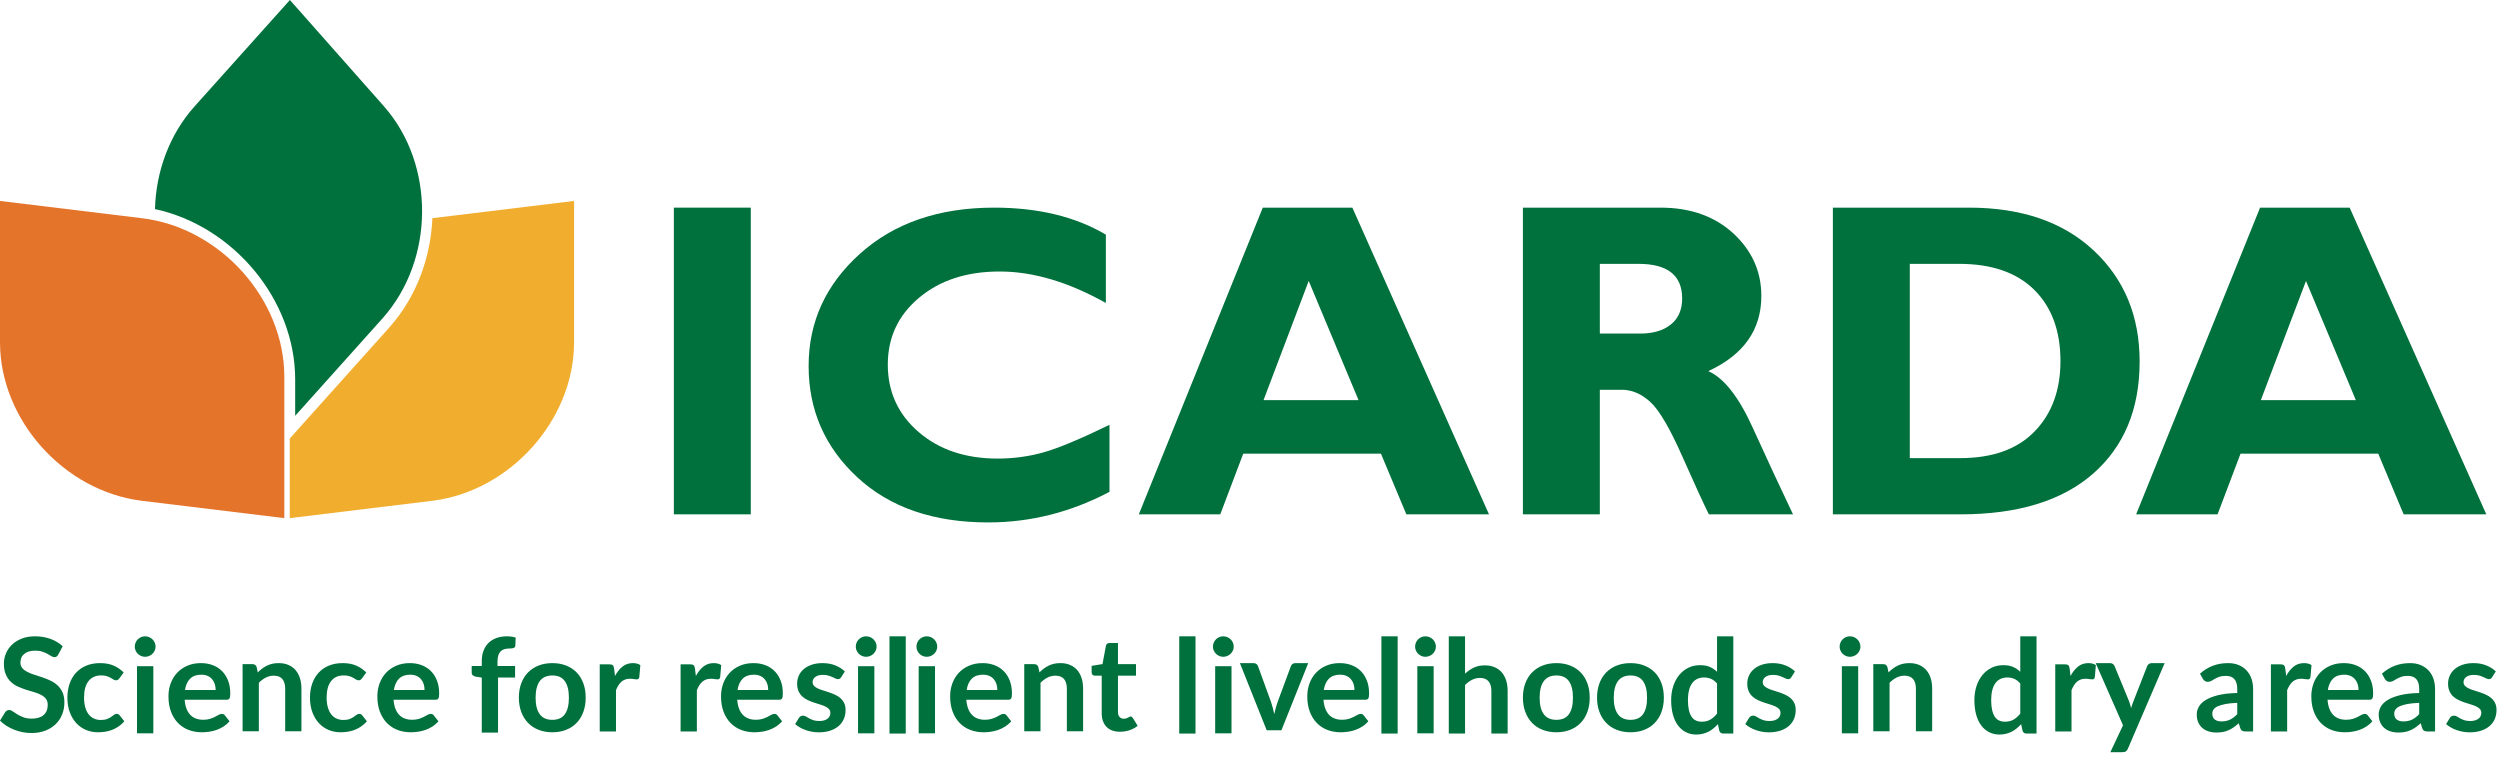 <?xml version="1.0" encoding="UTF-8" standalone="no"?>
<svg width="218px" height="66px" viewBox="0 0 218 66" version="1.1" xmlns="http://www.w3.org/2000/svg" xmlns:xlink="http://www.w3.org/1999/xlink">
    <!-- Generator: Sketch 50 (54983) - http://www.bohemiancoding.com/sketch -->
    <title>Logo</title>
    <desc>Created with Sketch.</desc>
    <defs></defs>
    <g id="Symbols" stroke="none" stroke-width="1" fill="none" fill-rule="evenodd">
        <g id="Header-with-colors" transform="translate(-150, -13)" fill-rule="nonzero">
            <g id="Logo" transform="translate(150, 13)">
                <polygon id="Fill-1" fill="#00703C" points="58.76 44.85 65.467 44.85 65.467 18.106 58.76 18.106"></polygon>
                <path d="M96.747,37.046 L96.747,42.889 C93.38,44.667 89.857,45.556 86.174,45.556 C81.394,45.556 77.593,44.243 74.759,41.621 C71.925,38.994 70.512,35.759 70.512,31.916 C70.512,28.073 72.005,24.812 74.99,22.126 C77.975,19.446 81.874,18.106 86.687,18.106 C90.527,18.106 93.775,18.891 96.431,20.459 L96.431,26.42 C93.17,24.59 90.08,23.675 87.167,23.675 C84.3,23.675 81.959,24.439 80.145,25.962 C78.323,27.485 77.416,29.432 77.416,31.792 C77.416,34.165 78.31,36.125 80.105,37.674 C81.894,39.216 84.195,39.988 86.996,39.988 C88.383,39.988 89.718,39.805 91,39.445 C92.289,39.08 94.202,38.282 96.747,37.046" id="Fill-2" fill="#00703C"></path>
                <path d="M117.926,18.106 L129.84,44.851 L122.634,44.851 L120.418,39.557 L108.411,39.557 L106.406,44.851 L99.305,44.851 L110.115,18.106 L117.926,18.106 Z M118.465,34.89 L114.119,24.498 L110.18,34.89 L118.465,34.89 Z" id="Fill-3" fill="#00703C"></path>
                <path d="M132.798,18.106 L144.798,18.106 C147.401,18.106 149.519,18.858 151.149,20.355 C152.773,21.858 153.589,23.675 153.589,25.805 C153.589,28.76 152.044,30.942 148.96,32.361 C150.321,32.956 151.61,34.596 152.826,37.269 C154.043,39.949 155.22,42.478 156.351,44.851 L149.013,44.851 C148.572,43.968 147.803,42.288 146.705,39.818 C145.613,37.341 144.673,35.746 143.904,35.047 C143.128,34.341 142.306,33.988 141.418,33.988 L139.505,33.988 L139.505,44.851 L132.798,44.851 L132.798,18.106 Z M139.505,23.008 L139.505,29.087 L143.029,29.087 C144.153,29.087 145.041,28.825 145.699,28.295 C146.356,27.766 146.685,27.008 146.685,26.027 C146.685,24.015 145.416,23.008 142.878,23.008 L139.505,23.008 Z" id="Fill-4" fill="#00703C"></path>
                <path d="M159.827,18.106 L171.696,18.106 C176.286,18.106 179.909,19.354 182.578,21.851 C185.241,24.341 186.576,27.57 186.576,31.524 C186.576,35.674 185.221,38.929 182.519,41.302 C179.817,43.667 175.957,44.851 170.947,44.851 L159.827,44.851 L159.827,18.106 Z M166.534,23.008 L166.534,39.949 L170.907,39.949 C173.748,39.949 175.917,39.171 177.416,37.622 C178.922,36.073 179.672,34.027 179.672,31.485 C179.672,28.858 178.909,26.785 177.39,25.276 C175.865,23.766 173.682,23.008 170.828,23.008 L166.534,23.008 Z" id="Fill-5" fill="#00703C"></path>
                <path d="M204.89,18.106 L216.805,44.851 L209.598,44.851 L207.382,39.557 L195.376,39.557 L193.37,44.851 L186.27,44.851 L197.079,18.106 L204.89,18.106 Z M205.429,34.89 L201.083,24.498 L197.145,34.89 L205.429,34.89 Z" id="Fill-6" fill="#00703C"></path>
                <path d="M5.08,57.079 C5.035,57.158 4.986,57.216 4.935,57.252 C4.884,57.288 4.818,57.307 4.742,57.307 C4.661,57.307 4.575,57.276 4.482,57.217 C4.388,57.158 4.275,57.094 4.144,57.022 C4.014,56.949 3.863,56.883 3.689,56.824 C3.515,56.765 3.308,56.736 3.071,56.736 C2.857,56.736 2.669,56.761 2.508,56.813 C2.348,56.864 2.214,56.936 2.105,57.028 C1.995,57.119 1.913,57.227 1.86,57.355 C1.806,57.482 1.78,57.623 1.78,57.775 C1.78,57.968 1.835,58.13 1.944,58.26 C2.053,58.389 2.197,58.499 2.376,58.59 C2.557,58.682 2.761,58.764 2.991,58.836 C3.221,58.908 3.456,58.985 3.697,59.066 C3.938,59.148 4.173,59.243 4.403,59.352 C4.633,59.46 4.837,59.597 5.018,59.762 C5.197,59.928 5.342,60.131 5.452,60.371 C5.56,60.611 5.614,60.902 5.614,61.244 C5.614,61.617 5.551,61.965 5.423,62.29 C5.295,62.615 5.107,62.899 4.86,63.14 C4.613,63.382 4.311,63.572 3.955,63.711 C3.599,63.849 3.192,63.92 2.732,63.92 C2.469,63.92 2.208,63.893 1.952,63.842 C1.695,63.79 1.45,63.719 1.215,63.623 C0.98,63.528 0.758,63.414 0.551,63.281 C0.344,63.148 0.161,63 0,62.836 L0.454,62.1 C0.492,62.046 0.542,62.001 0.603,61.965 C0.664,61.928 0.729,61.912 0.798,61.912 C0.894,61.912 0.997,61.949 1.108,62.028 C1.219,62.105 1.351,62.193 1.504,62.288 C1.657,62.383 1.837,62.469 2.042,62.547 C2.246,62.625 2.491,62.665 2.778,62.665 C3.218,62.665 3.559,62.56 3.801,62.353 C4.042,62.146 4.162,61.849 4.162,61.461 C4.162,61.244 4.109,61.067 3.999,60.93 C3.89,60.793 3.745,60.677 3.565,60.584 C3.385,60.491 3.18,60.413 2.951,60.348 C2.721,60.284 2.488,60.213 2.251,60.137 C2.013,60.061 1.78,59.969 1.55,59.863 C1.32,59.757 1.116,59.618 0.935,59.447 C0.756,59.276 0.612,59.061 0.504,58.804 C0.394,58.547 0.339,58.231 0.339,57.855 C0.339,57.554 0.4,57.261 0.521,56.976 C0.641,56.69 0.815,56.438 1.045,56.217 C1.275,55.997 1.558,55.82 1.894,55.686 C2.231,55.553 2.618,55.487 3.054,55.487 C3.544,55.487 3.995,55.563 4.409,55.715 C4.822,55.867 5.174,56.08 5.465,56.354 L5.08,57.079" id="Fill-7" fill="#00703C"></path>
                <path d="M10.411,59.152 C10.369,59.206 10.329,59.248 10.288,59.278 C10.248,59.308 10.189,59.323 10.113,59.323 C10.04,59.323 9.969,59.301 9.9,59.257 C9.831,59.213 9.749,59.164 9.653,59.109 C9.558,59.054 9.445,59.004 9.313,58.96 C9.181,58.916 9.016,58.896 8.821,58.896 C8.573,58.896 8.354,58.94 8.166,59.029 C7.979,59.118 7.824,59.248 7.7,59.415 C7.575,59.582 7.481,59.784 7.42,60.022 C7.359,60.26 7.329,60.53 7.329,60.83 C7.329,61.142 7.363,61.42 7.43,61.663 C7.497,61.907 7.592,62.11 7.719,62.275 C7.845,62.441 7.998,62.567 8.178,62.652 C8.358,62.738 8.561,62.782 8.786,62.782 C9.013,62.782 9.196,62.753 9.336,62.698 C9.476,62.643 9.592,62.582 9.688,62.515 C9.784,62.449 9.868,62.388 9.939,62.333 C10.009,62.278 10.088,62.251 10.176,62.251 C10.291,62.251 10.376,62.295 10.434,62.382 L10.842,62.896 C10.685,63.078 10.515,63.23 10.331,63.354 C10.147,63.477 9.957,63.577 9.761,63.651 C9.563,63.725 9.36,63.778 9.152,63.809 C8.943,63.839 8.735,63.854 8.528,63.854 C8.165,63.854 7.822,63.786 7.501,63.651 C7.179,63.516 6.898,63.32 6.657,63.061 C6.416,62.802 6.226,62.485 6.086,62.11 C5.947,61.735 5.876,61.309 5.876,60.83 C5.876,60.401 5.939,60.001 6.063,59.634 C6.188,59.267 6.37,58.949 6.611,58.681 C6.852,58.413 7.151,58.203 7.507,58.051 C7.862,57.899 8.272,57.823 8.735,57.823 C9.175,57.823 9.561,57.894 9.892,58.034 C10.224,58.175 10.52,58.377 10.784,58.639 L10.411,59.152" id="Fill-8" fill="#00703C"></path>
                <path d="M11.947,63.948 L13.371,63.948 L13.371,58.094 L11.947,58.094 L11.947,63.948 Z M13.566,56.388 C13.566,56.51 13.541,56.624 13.491,56.73 C13.441,56.837 13.377,56.93 13.294,57.01 C13.212,57.09 13.115,57.152 13.004,57.2 C12.893,57.248 12.774,57.273 12.648,57.273 C12.525,57.273 12.41,57.248 12.301,57.2 C12.192,57.152 12.096,57.09 12.016,57.01 C11.936,56.93 11.872,56.837 11.825,56.73 C11.777,56.624 11.752,56.51 11.752,56.388 C11.752,56.262 11.777,56.145 11.825,56.034 C11.872,55.924 11.936,55.829 12.016,55.749 C12.096,55.669 12.192,55.605 12.301,55.557 C12.41,55.51 12.525,55.487 12.648,55.487 C12.774,55.487 12.893,55.51 13.004,55.557 C13.115,55.605 13.212,55.669 13.294,55.749 C13.377,55.829 13.441,55.924 13.491,56.034 C13.541,56.145 13.566,56.262 13.566,56.388 Z" id="Fill-9" fill="#00703C"></path>
                <path d="M17.52,57.823 C17.891,57.823 18.234,57.882 18.548,58 C18.861,58.118 19.131,58.289 19.357,58.515 C19.582,58.742 19.76,59.019 19.889,59.349 C20.017,59.677 20.08,60.054 20.08,60.476 C20.08,60.69 20.057,60.832 20.011,60.906 C19.966,60.98 19.877,61.018 19.748,61.018 L16.102,61.018 C16.125,61.319 16.178,61.577 16.263,61.796 C16.347,62.015 16.458,62.195 16.596,62.338 C16.734,62.481 16.898,62.587 17.087,62.658 C17.277,62.728 17.486,62.764 17.715,62.764 C17.945,62.764 18.144,62.738 18.31,62.685 C18.477,62.631 18.622,62.572 18.746,62.508 C18.871,62.443 18.98,62.384 19.074,62.331 C19.168,62.278 19.257,62.251 19.346,62.251 C19.464,62.251 19.552,62.295 19.609,62.382 L20.017,62.896 C19.86,63.078 19.684,63.23 19.489,63.354 C19.294,63.477 19.091,63.577 18.878,63.651 C18.666,63.725 18.45,63.778 18.23,63.809 C18.01,63.839 17.795,63.854 17.589,63.854 C17.18,63.854 16.798,63.786 16.446,63.651 C16.094,63.516 15.788,63.316 15.528,63.052 C15.268,62.787 15.063,62.46 14.914,62.07 C14.765,61.68 14.69,61.229 14.69,60.716 C14.69,60.316 14.755,59.94 14.885,59.588 C15.016,59.236 15.202,58.93 15.446,58.669 C15.689,58.409 15.985,58.203 16.335,58.051 C16.686,57.899 17.08,57.823 17.52,57.823 Z M17.549,58.833 C17.136,58.833 16.812,58.949 16.579,59.181 C16.345,59.413 16.196,59.742 16.131,60.168 L18.806,60.168 C18.806,59.986 18.781,59.812 18.729,59.651 C18.677,59.489 18.599,59.349 18.496,59.227 C18.393,59.105 18.263,59.008 18.103,58.937 C17.945,58.867 17.759,58.833 17.549,58.833 Z" id="Fill-10" fill="#00703C"></path>
                <path d="M21.154,63.769 L21.154,57.914 L22.02,57.914 C22.204,57.914 22.325,58 22.382,58.171 L22.479,58.633 C22.598,58.512 22.724,58.401 22.857,58.303 C22.989,58.203 23.128,58.118 23.275,58.046 C23.423,57.973 23.58,57.918 23.748,57.88 C23.917,57.842 24.1,57.823 24.299,57.823 C24.62,57.823 24.906,57.876 25.155,57.985 C25.403,58.093 25.612,58.245 25.778,58.441 C25.945,58.637 26.071,58.871 26.157,59.143 C26.243,59.415 26.285,59.715 26.285,60.042 L26.285,63.769 L24.868,63.769 L24.868,60.042 C24.868,59.685 24.785,59.408 24.62,59.211 C24.456,59.016 24.206,58.919 23.869,58.919 C23.624,58.919 23.394,58.974 23.18,59.084 C22.966,59.194 22.762,59.345 22.572,59.535 L22.572,63.769 L21.154,63.769" id="Fill-11" fill="#00703C"></path>
                <path d="M31.565,59.152 C31.522,59.206 31.482,59.248 31.442,59.278 C31.402,59.308 31.343,59.323 31.266,59.323 C31.193,59.323 31.123,59.301 31.054,59.257 C30.985,59.213 30.903,59.164 30.807,59.109 C30.711,59.054 30.598,59.004 30.467,58.96 C30.334,58.916 30.17,58.896 29.975,58.896 C29.726,58.896 29.508,58.94 29.32,59.029 C29.133,59.118 28.978,59.248 28.853,59.415 C28.729,59.582 28.635,59.784 28.574,60.022 C28.513,60.26 28.482,60.53 28.482,60.83 C28.482,61.142 28.516,61.42 28.583,61.663 C28.65,61.907 28.746,62.11 28.872,62.275 C28.999,62.441 29.151,62.567 29.332,62.652 C29.512,62.738 29.714,62.782 29.94,62.782 C30.166,62.782 30.35,62.753 30.489,62.698 C30.629,62.643 30.746,62.582 30.841,62.515 C30.937,62.449 31.021,62.388 31.092,62.333 C31.163,62.278 31.241,62.251 31.329,62.251 C31.444,62.251 31.53,62.295 31.588,62.382 L31.995,62.896 C31.838,63.078 31.668,63.23 31.484,63.354 C31.3,63.477 31.111,63.577 30.914,63.651 C30.717,63.725 30.514,63.778 30.306,63.809 C30.097,63.839 29.888,63.854 29.681,63.854 C29.318,63.854 28.976,63.786 28.654,63.651 C28.333,63.516 28.051,63.32 27.811,63.061 C27.569,62.802 27.38,62.485 27.24,62.11 C27.101,61.735 27.03,61.309 27.03,60.83 C27.03,60.401 27.093,60.001 27.217,59.634 C27.342,59.267 27.523,58.949 27.764,58.681 C28.006,58.413 28.304,58.203 28.66,58.051 C29.016,57.899 29.425,57.823 29.888,57.823 C30.328,57.823 30.715,57.894 31.046,58.034 C31.377,58.175 31.673,58.377 31.938,58.639 L31.565,59.152" id="Fill-12" fill="#00703C"></path>
                <path d="M35.736,57.823 C36.107,57.823 36.449,57.882 36.763,58 C37.077,58.118 37.347,58.289 37.573,58.515 C37.799,58.742 37.977,59.019 38.105,59.349 C38.233,59.677 38.296,60.054 38.296,60.476 C38.296,60.69 38.273,60.832 38.227,60.906 C38.181,60.98 38.093,61.018 37.963,61.018 L34.318,61.018 C34.341,61.319 34.395,61.577 34.479,61.796 C34.563,62.015 34.674,62.195 34.812,62.338 C34.949,62.481 35.114,62.587 35.303,62.658 C35.493,62.728 35.701,62.764 35.931,62.764 C36.16,62.764 36.36,62.738 36.526,62.685 C36.692,62.631 36.838,62.572 36.962,62.508 C37.086,62.443 37.196,62.384 37.29,62.331 C37.383,62.278 37.473,62.251 37.561,62.251 C37.68,62.251 37.768,62.295 37.825,62.382 L38.233,62.896 C38.076,63.078 37.9,63.23 37.705,63.354 C37.51,63.477 37.307,63.577 37.094,63.651 C36.882,63.725 36.666,63.778 36.445,63.809 C36.226,63.839 36.011,63.854 35.805,63.854 C35.395,63.854 35.015,63.786 34.663,63.651 C34.31,63.516 34.004,63.316 33.744,63.052 C33.484,62.787 33.279,62.46 33.13,62.07 C32.98,61.68 32.906,61.229 32.906,60.716 C32.906,60.316 32.971,59.94 33.101,59.588 C33.231,59.236 33.419,58.93 33.661,58.669 C33.905,58.409 34.201,58.203 34.552,58.051 C34.902,57.899 35.295,57.823 35.736,57.823 Z M35.764,58.833 C35.351,58.833 35.028,58.949 34.794,59.181 C34.561,59.413 34.412,59.742 34.346,60.168 L37.022,60.168 C37.022,59.986 36.997,59.812 36.945,59.651 C36.894,59.489 36.815,59.349 36.712,59.227 C36.608,59.105 36.478,59.008 36.32,58.937 C36.16,58.867 35.975,58.833 35.764,58.833 Z" id="Fill-13" fill="#00703C"></path>
                <path d="M42.01,63.88 L42.01,59.087 L41.499,59.008 C41.388,58.985 41.3,58.944 41.233,58.89 C41.166,58.834 41.132,58.756 41.132,58.654 L41.132,58.077 L42.01,58.077 L42.01,57.644 C42.01,57.309 42.062,57.008 42.163,56.742 C42.265,56.476 42.41,56.25 42.599,56.063 C42.789,55.876 43.018,55.734 43.29,55.635 C43.562,55.536 43.868,55.487 44.209,55.487 C44.48,55.487 44.733,55.523 44.967,55.595 L44.938,56.303 C44.934,56.356 44.919,56.398 44.892,56.43 C44.865,56.463 44.83,56.487 44.786,56.504 C44.743,56.522 44.691,56.533 44.634,56.539 C44.576,56.544 44.515,56.548 44.45,56.548 C44.282,56.548 44.132,56.565 44,56.601 C43.868,56.637 43.755,56.7 43.663,56.79 C43.572,56.879 43.503,56.997 43.455,57.144 C43.407,57.29 43.382,57.473 43.382,57.689 L43.382,58.077 L44.915,58.077 L44.915,59.082 L43.428,59.082 L43.428,63.88 L42.01,63.88" id="Fill-14" fill="#00703C"></path>
                <path d="M48.167,57.823 C48.604,57.823 49.002,57.894 49.36,58.034 C49.718,58.175 50.024,58.374 50.278,58.633 C50.533,58.892 50.728,59.208 50.865,59.58 C51.003,59.953 51.072,60.37 51.072,60.83 C51.072,61.294 51.003,61.712 50.865,62.086 C50.728,62.458 50.533,62.776 50.278,63.038 C50.024,63.301 49.718,63.503 49.36,63.643 C49.002,63.784 48.604,63.854 48.167,63.854 C47.727,63.854 47.327,63.784 46.968,63.643 C46.608,63.503 46.302,63.301 46.047,63.038 C45.793,62.776 45.595,62.458 45.456,62.086 C45.316,61.712 45.245,61.294 45.245,60.83 C45.245,60.37 45.316,59.953 45.456,59.58 C45.595,59.208 45.793,58.892 46.047,58.633 C46.302,58.374 46.608,58.175 46.968,58.034 C47.327,57.894 47.727,57.823 48.167,57.823 Z M48.167,62.77 C48.657,62.77 49.021,62.607 49.256,62.279 C49.491,61.952 49.608,61.473 49.608,60.841 C49.608,60.21 49.491,59.729 49.256,59.398 C49.021,59.067 48.657,58.901 48.167,58.901 C47.67,58.901 47.302,59.067 47.063,59.4 C46.824,59.732 46.704,60.214 46.704,60.841 C46.704,61.469 46.824,61.947 47.063,62.275 C47.302,62.605 47.67,62.77 48.167,62.77 Z" id="Fill-15" fill="#00703C"></path>
                <path d="M52.296,63.786 L52.296,57.931 L53.129,57.931 C53.274,57.931 53.375,57.956 53.433,58.007 C53.491,58.059 53.529,58.152 53.547,58.285 L53.628,58.947 C53.815,58.597 54.036,58.321 54.288,58.121 C54.541,57.922 54.839,57.823 55.184,57.823 C55.455,57.823 55.673,57.882 55.838,58 L55.746,59.055 C55.727,59.124 55.7,59.172 55.664,59.2 C55.628,59.228 55.578,59.243 55.517,59.243 C55.459,59.243 55.375,59.234 55.262,59.215 C55.149,59.196 55.038,59.187 54.931,59.187 C54.774,59.187 54.635,59.21 54.512,59.255 C54.39,59.301 54.281,59.366 54.183,59.451 C54.085,59.537 53.999,59.641 53.925,59.763 C53.85,59.885 53.779,60.024 53.714,60.18 L53.714,63.786 L52.296,63.786" id="Fill-16" fill="#00703C"></path>
                <path d="M59.348,63.786 L59.348,57.931 L60.18,57.931 C60.325,57.931 60.427,57.956 60.485,58.007 C60.542,58.059 60.58,58.152 60.599,58.285 L60.68,58.947 C60.867,58.597 61.087,58.321 61.34,58.121 C61.592,57.922 61.891,57.823 62.235,57.823 C62.507,57.823 62.725,57.882 62.89,58 L62.798,59.055 C62.779,59.124 62.752,59.172 62.716,59.2 C62.679,59.228 62.629,59.243 62.568,59.243 C62.511,59.243 62.427,59.234 62.314,59.215 C62.201,59.196 62.09,59.187 61.983,59.187 C61.826,59.187 61.686,59.21 61.564,59.255 C61.441,59.301 61.332,59.366 61.234,59.451 C61.137,59.537 61.051,59.641 60.977,59.763 C60.902,59.885 60.831,60.024 60.766,60.18 L60.766,63.786 L59.348,63.786" id="Fill-17" fill="#00703C"></path>
                <path d="M65.703,57.823 C66.075,57.823 66.417,57.882 66.731,58 C67.045,58.118 67.314,58.289 67.54,58.515 C67.766,58.742 67.944,59.019 68.072,59.349 C68.201,59.677 68.263,60.054 68.263,60.476 C68.263,60.69 68.24,60.832 68.195,60.906 C68.149,60.98 68.061,61.018 67.931,61.018 L64.285,61.018 C64.308,61.319 64.362,61.577 64.446,61.796 C64.53,62.015 64.641,62.195 64.779,62.338 C64.917,62.481 65.082,62.587 65.271,62.658 C65.461,62.728 65.669,62.764 65.898,62.764 C66.128,62.764 66.327,62.738 66.494,62.685 C66.66,62.631 66.806,62.572 66.93,62.508 C67.054,62.443 67.163,62.384 67.257,62.331 C67.351,62.278 67.441,62.251 67.529,62.251 C67.648,62.251 67.736,62.295 67.793,62.382 L68.201,62.896 C68.044,63.078 67.867,63.23 67.672,63.354 C67.477,63.477 67.274,63.577 67.062,63.651 C66.85,63.725 66.633,63.778 66.413,63.809 C66.193,63.839 65.979,63.854 65.772,63.854 C65.363,63.854 64.982,63.786 64.63,63.651 C64.278,63.516 63.972,63.316 63.711,63.052 C63.451,62.787 63.246,62.46 63.097,62.07 C62.948,61.68 62.873,61.229 62.873,60.716 C62.873,60.316 62.939,59.94 63.068,59.588 C63.199,59.236 63.386,58.93 63.629,58.669 C63.872,58.409 64.169,58.203 64.519,58.051 C64.869,57.899 65.263,57.823 65.703,57.823 Z M65.732,58.833 C65.319,58.833 64.995,58.949 64.762,59.181 C64.529,59.413 64.379,59.742 64.314,60.168 L66.989,60.168 C66.989,59.986 66.964,59.812 66.912,59.651 C66.861,59.489 66.783,59.349 66.679,59.227 C66.576,59.105 66.446,59.008 66.287,58.937 C66.128,58.867 65.942,58.833 65.732,58.833 Z" id="Fill-18" fill="#00703C"></path>
                <path d="M73.349,59.055 C73.311,59.116 73.271,59.158 73.229,59.183 C73.187,59.208 73.133,59.221 73.068,59.221 C72.999,59.221 72.927,59.202 72.848,59.164 C72.77,59.126 72.677,59.082 72.574,59.034 C72.471,58.987 72.354,58.945 72.222,58.907 C72.09,58.869 71.934,58.85 71.753,58.85 C71.474,58.85 71.256,58.909 71.097,59.027 C70.938,59.145 70.858,59.299 70.858,59.489 C70.858,59.615 70.9,59.719 70.982,59.805 C71.064,59.891 71.174,59.967 71.31,60.031 C71.445,60.096 71.599,60.153 71.771,60.204 C71.943,60.256 72.119,60.313 72.297,60.374 C72.475,60.434 72.649,60.503 72.821,60.581 C72.994,60.659 73.149,60.758 73.284,60.878 C73.42,60.997 73.529,61.142 73.612,61.309 C73.694,61.477 73.734,61.678 73.734,61.914 C73.734,62.195 73.684,62.455 73.583,62.692 C73.481,62.93 73.33,63.135 73.131,63.309 C72.932,63.481 72.687,63.616 72.395,63.713 C72.102,63.81 71.763,63.86 71.381,63.86 C71.177,63.86 70.98,63.841 70.787,63.804 C70.594,63.769 70.408,63.719 70.231,63.654 C70.052,63.59 69.888,63.514 69.736,63.426 C69.585,63.339 69.452,63.244 69.337,63.141 L69.664,62.605 C69.706,62.54 69.756,62.49 69.813,62.456 C69.87,62.422 69.943,62.405 70.031,62.405 C70.119,62.405 70.204,62.43 70.282,62.479 C70.361,62.529 70.45,62.582 70.554,62.639 C70.657,62.696 70.779,62.749 70.919,62.799 C71.059,62.848 71.235,62.873 71.449,62.873 C71.617,62.873 71.763,62.852 71.884,62.812 C72.004,62.772 72.103,62.72 72.182,62.656 C72.26,62.591 72.318,62.515 72.354,62.43 C72.391,62.344 72.408,62.257 72.408,62.166 C72.408,62.028 72.368,61.916 72.286,61.829 C72.203,61.741 72.094,61.665 71.958,61.6 C71.822,61.536 71.667,61.477 71.493,61.426 C71.319,61.374 71.141,61.319 70.959,61.258 C70.778,61.197 70.6,61.125 70.425,61.043 C70.251,60.961 70.096,60.858 69.96,60.733 C69.825,60.607 69.715,60.454 69.633,60.271 C69.551,60.089 69.509,59.868 69.509,59.609 C69.509,59.369 69.557,59.141 69.652,58.925 C69.748,58.707 69.89,58.517 70.076,58.356 C70.261,58.194 70.492,58.064 70.77,57.968 C71.047,57.871 71.367,57.823 71.73,57.823 C72.136,57.823 72.505,57.89 72.838,58.023 C73.172,58.156 73.449,58.331 73.67,58.548 L73.349,59.055" id="Fill-19" fill="#00703C"></path>
                <path d="M74.82,63.948 L76.244,63.948 L76.244,58.094 L74.82,58.094 L74.82,63.948 Z M76.439,56.388 C76.439,56.51 76.415,56.624 76.365,56.73 C76.315,56.837 76.25,56.93 76.168,57.01 C76.086,57.09 75.988,57.152 75.877,57.2 C75.766,57.248 75.647,57.273 75.521,57.273 C75.399,57.273 75.283,57.248 75.175,57.2 C75.065,57.152 74.97,57.09 74.889,57.01 C74.809,56.93 74.746,56.837 74.698,56.73 C74.65,56.624 74.625,56.51 74.625,56.388 C74.625,56.262 74.65,56.145 74.698,56.034 C74.746,55.924 74.809,55.829 74.889,55.749 C74.97,55.669 75.065,55.605 75.175,55.557 C75.283,55.51 75.399,55.487 75.521,55.487 C75.647,55.487 75.766,55.51 75.877,55.557 C75.988,55.605 76.086,55.669 76.168,55.749 C76.25,55.829 76.315,55.924 76.365,56.034 C76.415,56.145 76.439,56.262 76.439,56.388 Z" id="Fill-20" fill="#00703C"></path>
                <polygon id="Fill-21" fill="#00703C" points="77.563 63.966 78.981 63.966 78.981 55.487 77.563 55.487"></polygon>
                <path d="M80.109,63.948 L81.533,63.948 L81.533,58.094 L80.109,58.094 L80.109,63.948 Z M81.727,56.388 C81.727,56.51 81.702,56.624 81.652,56.73 C81.603,56.837 81.538,56.93 81.456,57.01 C81.373,57.09 81.276,57.152 81.165,57.2 C81.054,57.248 80.935,57.273 80.809,57.273 C80.686,57.273 80.572,57.248 80.463,57.2 C80.353,57.152 80.257,57.09 80.178,57.01 C80.097,56.93 80.034,56.837 79.986,56.73 C79.938,56.624 79.914,56.51 79.914,56.388 C79.914,56.262 79.938,56.145 79.986,56.034 C80.034,55.924 80.097,55.829 80.178,55.749 C80.257,55.669 80.353,55.605 80.463,55.557 C80.572,55.51 80.686,55.487 80.809,55.487 C80.935,55.487 81.054,55.51 81.165,55.557 C81.276,55.605 81.373,55.669 81.456,55.749 C81.538,55.829 81.603,55.924 81.652,56.034 C81.702,56.145 81.727,56.262 81.727,56.388 Z" id="Fill-22" fill="#00703C"></path>
                <path d="M85.682,57.823 C86.053,57.823 86.396,57.882 86.709,58 C87.023,58.118 87.293,58.289 87.519,58.515 C87.745,58.742 87.923,59.019 88.051,59.349 C88.179,59.677 88.242,60.054 88.242,60.476 C88.242,60.69 88.219,60.832 88.173,60.906 C88.127,60.98 88.04,61.018 87.909,61.018 L84.264,61.018 C84.287,61.319 84.341,61.577 84.425,61.796 C84.509,62.015 84.62,62.195 84.758,62.338 C84.895,62.481 85.06,62.587 85.25,62.658 C85.439,62.728 85.648,62.764 85.877,62.764 C86.107,62.764 86.306,62.738 86.472,62.685 C86.639,62.631 86.784,62.572 86.909,62.508 C87.033,62.443 87.142,62.384 87.236,62.331 C87.329,62.278 87.419,62.251 87.507,62.251 C87.626,62.251 87.714,62.295 87.771,62.382 L88.179,62.896 C88.022,63.078 87.846,63.23 87.651,63.354 C87.456,63.477 87.253,63.577 87.041,63.651 C86.828,63.725 86.612,63.778 86.392,63.809 C86.172,63.839 85.958,63.854 85.751,63.854 C85.341,63.854 84.961,63.786 84.609,63.651 C84.257,63.516 83.951,63.316 83.69,63.052 C83.43,62.787 83.225,62.46 83.076,62.07 C82.926,61.68 82.852,61.229 82.852,60.716 C82.852,60.316 82.917,59.94 83.047,59.588 C83.177,59.236 83.365,58.93 83.607,58.669 C83.851,58.409 84.147,58.203 84.498,58.051 C84.848,57.899 85.242,57.823 85.682,57.823 Z M85.71,58.833 C85.297,58.833 84.974,58.949 84.74,59.181 C84.507,59.413 84.358,59.742 84.293,60.168 L86.968,60.168 C86.968,59.986 86.943,59.812 86.892,59.651 C86.84,59.489 86.761,59.349 86.658,59.227 C86.555,59.105 86.424,59.008 86.266,58.937 C86.107,58.867 85.921,58.833 85.71,58.833 Z" id="Fill-23" fill="#00703C"></path>
                <path d="M89.315,63.769 L89.315,57.914 L90.182,57.914 C90.366,57.914 90.486,58 90.544,58.171 L90.642,58.633 C90.76,58.512 90.887,58.401 91.018,58.303 C91.15,58.203 91.29,58.118 91.438,58.046 C91.585,57.973 91.742,57.918 91.91,57.88 C92.078,57.842 92.262,57.823 92.461,57.823 C92.783,57.823 93.068,57.876 93.316,57.985 C93.565,58.093 93.774,58.245 93.94,58.441 C94.107,58.637 94.233,58.871 94.319,59.143 C94.405,59.415 94.447,59.715 94.447,60.042 L94.447,63.769 L93.03,63.769 L93.03,60.042 C93.03,59.685 92.947,59.408 92.783,59.211 C92.618,59.016 92.367,58.919 92.031,58.919 C91.786,58.919 91.556,58.974 91.342,59.084 C91.128,59.194 90.925,59.345 90.733,59.535 L90.733,63.769 L89.315,63.769" id="Fill-24" fill="#00703C"></path>
                <path d="M97.659,63.808 C97.147,63.808 96.754,63.663 96.481,63.376 C96.207,63.089 96.069,62.694 96.069,62.188 L96.069,58.918 L95.466,58.918 C95.39,58.918 95.325,58.893 95.271,58.844 C95.218,58.794 95.191,58.72 95.191,58.621 L95.191,58.062 L96.138,57.908 L96.437,56.31 C96.456,56.234 96.492,56.175 96.546,56.133 C96.599,56.092 96.669,56.071 96.753,56.071 L97.487,56.071 L97.487,57.914 L99.06,57.914 L99.06,58.918 L97.487,58.918 L97.487,62.09 C97.487,62.273 97.533,62.416 97.623,62.518 C97.713,62.621 97.836,62.673 97.992,62.673 C98.081,62.673 98.155,62.661 98.215,62.64 C98.274,62.619 98.325,62.598 98.369,62.576 C98.413,62.553 98.451,62.53 98.486,62.509 C98.521,62.488 98.555,62.479 98.589,62.479 C98.631,62.479 98.666,62.488 98.693,62.509 C98.719,62.53 98.748,62.562 98.779,62.604 L99.204,63.289 C98.997,63.46 98.76,63.589 98.492,63.677 C98.224,63.764 97.947,63.808 97.659,63.808" id="Fill-25" fill="#00703C"></path>
                <polygon id="Fill-26" fill="#00703C" points="102.83 63.966 104.248 63.966 104.248 55.487 102.83 55.487"></polygon>
                <path d="M105.963,63.948 L107.387,63.948 L107.387,58.094 L105.963,58.094 L105.963,63.948 Z M107.582,56.388 C107.582,56.51 107.557,56.624 107.507,56.73 C107.458,56.837 107.393,56.93 107.311,57.01 C107.228,57.09 107.131,57.152 107.02,57.2 C106.909,57.248 106.79,57.273 106.664,57.273 C106.541,57.273 106.426,57.248 106.318,57.2 C106.208,57.152 106.113,57.09 106.032,57.01 C105.952,56.93 105.889,56.837 105.841,56.73 C105.793,56.624 105.768,56.51 105.768,56.388 C105.768,56.262 105.793,56.145 105.841,56.034 C105.889,55.924 105.952,55.829 106.032,55.749 C106.113,55.669 106.208,55.605 106.318,55.557 C106.426,55.51 106.541,55.487 106.664,55.487 C106.79,55.487 106.909,55.51 107.02,55.557 C107.131,55.605 107.228,55.669 107.311,55.749 C107.393,55.829 107.458,55.924 107.507,56.034 C107.557,56.145 107.582,56.262 107.582,56.388 Z" id="Fill-27" fill="#00703C"></path>
                <path d="M108.119,57.823 L109.29,57.823 C109.397,57.823 109.487,57.848 109.558,57.897 C109.628,57.947 109.674,58.01 109.697,58.086 L110.834,61.212 C110.895,61.395 110.948,61.574 110.993,61.749 C111.037,61.924 111.077,62.099 111.115,62.274 C111.154,62.099 111.195,61.924 111.242,61.749 C111.288,61.574 111.343,61.395 111.408,61.212 L112.567,58.086 C112.594,58.01 112.642,57.947 112.711,57.897 C112.78,57.848 112.862,57.823 112.957,57.823 L114.077,57.823 L111.741,63.678 L110.455,63.678 L108.119,57.823" id="Fill-28" fill="#00703C"></path>
                <path d="M116.824,57.823 C117.196,57.823 117.538,57.882 117.852,58 C118.165,58.118 118.436,58.289 118.661,58.515 C118.887,58.742 119.065,59.019 119.193,59.349 C119.321,59.677 119.385,60.054 119.385,60.476 C119.385,60.69 119.362,60.832 119.316,60.906 C119.27,60.98 119.182,61.018 119.052,61.018 L115.407,61.018 C115.43,61.319 115.483,61.577 115.567,61.796 C115.652,62.015 115.763,62.195 115.9,62.338 C116.038,62.481 116.203,62.587 116.392,62.658 C116.581,62.728 116.79,62.764 117.02,62.764 C117.249,62.764 117.448,62.738 117.615,62.685 C117.781,62.631 117.926,62.572 118.051,62.508 C118.175,62.443 118.285,62.384 118.378,62.331 C118.472,62.278 118.562,62.251 118.65,62.251 C118.768,62.251 118.856,62.295 118.914,62.382 L119.321,62.896 C119.164,63.078 118.989,63.23 118.794,63.354 C118.598,63.477 118.395,63.577 118.183,63.651 C117.971,63.725 117.755,63.778 117.534,63.809 C117.314,63.839 117.1,63.854 116.893,63.854 C116.484,63.854 116.103,63.786 115.751,63.651 C115.399,63.516 115.093,63.316 114.833,63.052 C114.572,62.787 114.368,62.46 114.218,62.07 C114.069,61.68 113.995,61.229 113.995,60.716 C113.995,60.316 114.059,59.94 114.19,59.588 C114.32,59.236 114.507,58.93 114.75,58.669 C114.993,58.409 115.29,58.203 115.64,58.051 C115.99,57.899 116.384,57.823 116.824,57.823 Z M116.853,58.833 C116.44,58.833 116.116,58.949 115.883,59.181 C115.649,59.413 115.5,59.742 115.435,60.168 L118.11,60.168 C118.11,59.986 118.085,59.812 118.034,59.651 C117.982,59.489 117.904,59.349 117.801,59.227 C117.697,59.105 117.567,59.008 117.408,58.937 C117.249,58.867 117.064,58.833 116.853,58.833 Z" id="Fill-29" fill="#00703C"></path>
                <polygon id="Fill-30" fill="#00703C" points="120.458 63.966 121.876 63.966 121.876 55.487 120.458 55.487"></polygon>
                <path d="M123.591,63.948 L125.015,63.948 L125.015,58.094 L123.591,58.094 L123.591,63.948 Z M125.21,56.388 C125.21,56.51 125.185,56.624 125.136,56.73 C125.086,56.837 125.021,56.93 124.939,57.01 C124.856,57.09 124.758,57.152 124.648,57.2 C124.537,57.248 124.418,57.273 124.292,57.273 C124.17,57.273 124.054,57.248 123.946,57.2 C123.836,57.152 123.741,57.09 123.66,57.01 C123.58,56.93 123.517,56.837 123.469,56.73 C123.421,56.624 123.396,56.51 123.396,56.388 C123.396,56.262 123.421,56.145 123.469,56.034 C123.517,55.924 123.58,55.829 123.66,55.749 C123.741,55.669 123.836,55.605 123.946,55.557 C124.054,55.51 124.17,55.487 124.292,55.487 C124.418,55.487 124.537,55.51 124.648,55.557 C124.758,55.605 124.856,55.669 124.939,55.749 C125.021,55.829 125.086,55.924 125.136,56.034 C125.185,56.145 125.21,56.262 125.21,56.388 Z" id="Fill-31" fill="#00703C"></path>
                <path d="M126.334,63.966 L126.334,55.487 L127.752,55.487 L127.752,58.745 C127.982,58.529 128.234,58.353 128.51,58.22 C128.785,58.087 129.109,58.02 129.48,58.02 C129.801,58.02 130.087,58.074 130.335,58.182 C130.584,58.29 130.792,58.443 130.959,58.638 C131.126,58.835 131.252,59.068 131.338,59.34 C131.424,59.613 131.466,59.913 131.466,60.24 L131.466,63.966 L130.048,63.966 L130.048,60.24 C130.048,59.882 129.966,59.605 129.801,59.409 C129.637,59.213 129.386,59.116 129.05,59.116 C128.805,59.116 128.575,59.171 128.36,59.281 C128.146,59.392 127.943,59.542 127.752,59.732 L127.752,63.966 L126.334,63.966" id="Fill-32" fill="#00703C"></path>
                <path d="M135.72,57.823 C136.156,57.823 136.554,57.894 136.912,58.034 C137.27,58.175 137.576,58.374 137.831,58.633 C138.085,58.892 138.28,59.208 138.418,59.58 C138.556,59.953 138.624,60.37 138.624,60.83 C138.624,61.294 138.556,61.712 138.418,62.086 C138.28,62.458 138.085,62.776 137.831,63.038 C137.576,63.301 137.27,63.503 136.912,63.643 C136.554,63.784 136.156,63.854 135.72,63.854 C135.28,63.854 134.88,63.784 134.52,63.643 C134.16,63.503 133.854,63.301 133.6,63.038 C133.345,62.776 133.148,62.458 133.008,62.086 C132.869,61.712 132.798,61.294 132.798,60.83 C132.798,60.37 132.869,59.953 133.008,59.58 C133.148,59.208 133.345,58.892 133.6,58.633 C133.854,58.374 134.16,58.175 134.52,58.034 C134.88,57.894 135.28,57.823 135.72,57.823 Z M135.72,62.77 C136.209,62.77 136.573,62.607 136.809,62.279 C137.044,61.952 137.161,61.473 137.161,60.841 C137.161,60.21 137.044,59.729 136.809,59.398 C136.573,59.067 136.209,58.901 135.72,58.901 C135.222,58.901 134.855,59.067 134.616,59.4 C134.377,59.732 134.256,60.214 134.256,60.841 C134.256,61.469 134.377,61.947 134.616,62.275 C134.855,62.605 135.222,62.77 135.72,62.77 Z" id="Fill-33" fill="#00703C"></path>
                <path d="M142.184,57.823 C142.62,57.823 143.017,57.894 143.375,58.034 C143.733,58.175 144.039,58.374 144.294,58.633 C144.548,58.892 144.744,59.208 144.881,59.58 C145.019,59.953 145.088,60.37 145.088,60.83 C145.088,61.294 145.019,61.712 144.881,62.086 C144.744,62.458 144.548,62.776 144.294,63.038 C144.039,63.301 143.733,63.503 143.375,63.643 C143.017,63.784 142.62,63.854 142.184,63.854 C141.743,63.854 141.343,63.784 140.984,63.643 C140.624,63.503 140.317,63.301 140.064,63.038 C139.809,62.776 139.612,62.458 139.472,62.086 C139.332,61.712 139.261,61.294 139.261,60.83 C139.261,60.37 139.332,59.953 139.472,59.58 C139.612,59.208 139.809,58.892 140.064,58.633 C140.317,58.374 140.624,58.175 140.984,58.034 C141.343,57.894 141.743,57.823 142.184,57.823 Z M142.184,62.77 C142.673,62.77 143.037,62.607 143.272,62.279 C143.507,61.952 143.624,61.473 143.624,60.841 C143.624,60.21 143.507,59.729 143.272,59.398 C143.037,59.067 142.673,58.901 142.184,58.901 C141.686,58.901 141.319,59.067 141.079,59.4 C140.84,59.732 140.719,60.214 140.719,60.841 C140.719,61.469 140.84,61.947 141.079,62.275 C141.319,62.605 141.686,62.77 142.184,62.77 Z" id="Fill-34" fill="#00703C"></path>
                <path d="M150.278,63.966 C150.09,63.966 149.972,63.88 149.922,63.709 L149.801,63.144 C149.678,63.281 149.55,63.405 149.416,63.515 C149.282,63.626 149.139,63.721 148.984,63.8 C148.829,63.88 148.662,63.941 148.484,63.985 C148.306,64.029 148.113,64.052 147.907,64.052 C147.585,64.052 147.29,63.985 147.022,63.852 C146.755,63.719 146.525,63.525 146.332,63.272 C146.139,63.019 145.989,62.707 145.884,62.334 C145.779,61.961 145.725,61.535 145.725,61.056 C145.725,60.622 145.784,60.219 145.903,59.846 C146.022,59.474 146.192,59.15 146.414,58.876 C146.636,58.603 146.902,58.388 147.212,58.234 C147.522,58.079 147.87,58.003 148.257,58.003 C148.586,58.003 148.867,58.055 149.101,58.159 C149.334,58.264 149.543,58.405 149.727,58.579 L149.727,55.487 L151.145,55.487 L151.145,63.966 L150.278,63.966 Z M148.389,62.933 C148.684,62.933 148.934,62.872 149.141,62.751 C149.348,62.629 149.543,62.456 149.727,62.232 L149.727,59.607 C149.566,59.413 149.392,59.276 149.202,59.196 C149.013,59.116 148.808,59.076 148.59,59.076 C148.376,59.076 148.182,59.116 148.01,59.196 C147.838,59.276 147.691,59.395 147.568,59.557 C147.446,59.719 147.352,59.924 147.287,60.173 C147.222,60.423 147.189,60.718 147.189,61.056 C147.189,61.398 147.218,61.687 147.273,61.925 C147.329,62.163 147.407,62.357 147.511,62.507 C147.614,62.657 147.741,62.766 147.89,62.833 C148.039,62.899 148.205,62.933 148.389,62.933 Z" id="Fill-35" fill="#00703C"></path>
                <path d="M156.201,59.055 C156.163,59.116 156.123,59.158 156.081,59.183 C156.039,59.208 155.985,59.221 155.92,59.221 C155.851,59.221 155.778,59.202 155.7,59.164 C155.621,59.126 155.53,59.082 155.426,59.034 C155.323,58.987 155.207,58.945 155.074,58.907 C154.942,58.869 154.785,58.85 154.605,58.85 C154.326,58.85 154.108,58.909 153.949,59.027 C153.79,59.145 153.71,59.299 153.71,59.489 C153.71,59.615 153.752,59.719 153.835,59.805 C153.917,59.891 154.026,59.967 154.162,60.031 C154.298,60.096 154.451,60.153 154.623,60.204 C154.795,60.256 154.971,60.313 155.149,60.374 C155.327,60.434 155.501,60.503 155.673,60.581 C155.845,60.659 156,60.758 156.136,60.878 C156.273,60.997 156.381,61.142 156.463,61.309 C156.546,61.477 156.586,61.678 156.586,61.914 C156.586,62.195 156.536,62.455 156.435,62.692 C156.334,62.93 156.183,63.135 155.983,63.309 C155.784,63.481 155.539,63.616 155.247,63.713 C154.954,63.81 154.615,63.86 154.232,63.86 C154.03,63.86 153.833,63.841 153.639,63.804 C153.446,63.769 153.26,63.719 153.082,63.654 C152.904,63.59 152.74,63.514 152.589,63.426 C152.438,63.339 152.304,63.244 152.189,63.141 L152.516,62.605 C152.558,62.54 152.608,62.49 152.665,62.456 C152.723,62.422 152.796,62.405 152.884,62.405 C152.971,62.405 153.056,62.43 153.134,62.479 C153.213,62.529 153.303,62.582 153.406,62.639 C153.509,62.696 153.632,62.749 153.771,62.799 C153.911,62.848 154.087,62.873 154.301,62.873 C154.47,62.873 154.615,62.852 154.736,62.812 C154.856,62.772 154.956,62.72 155.034,62.656 C155.113,62.591 155.17,62.515 155.207,62.43 C155.243,62.344 155.26,62.257 155.26,62.166 C155.26,62.028 155.22,61.916 155.138,61.829 C155.056,61.741 154.946,61.665 154.811,61.6 C154.675,61.536 154.52,61.477 154.345,61.426 C154.171,61.374 153.993,61.319 153.812,61.258 C153.629,61.197 153.452,61.125 153.278,61.043 C153.104,60.961 152.948,60.858 152.813,60.733 C152.677,60.607 152.568,60.454 152.485,60.271 C152.403,60.089 152.361,59.868 152.361,59.609 C152.361,59.369 152.409,59.141 152.505,58.925 C152.601,58.707 152.742,58.517 152.927,58.356 C153.113,58.194 153.344,58.064 153.622,57.968 C153.9,57.871 154.219,57.823 154.583,57.823 C154.989,57.823 155.358,57.89 155.691,58.023 C156.023,58.156 156.301,58.331 156.523,58.548 L156.201,59.055" id="Fill-36" fill="#00703C"></path>
                <path d="M160.61,63.948 L162.034,63.948 L162.034,58.094 L160.61,58.094 L160.61,63.948 Z M162.229,56.388 C162.229,56.51 162.204,56.624 162.154,56.73 C162.104,56.837 162.04,56.93 161.958,57.01 C161.875,57.09 161.777,57.152 161.667,57.2 C161.556,57.248 161.437,57.273 161.311,57.273 C161.188,57.273 161.073,57.248 160.965,57.2 C160.855,57.152 160.759,57.09 160.679,57.01 C160.598,56.93 160.536,56.837 160.488,56.73 C160.44,56.624 160.415,56.51 160.415,56.388 C160.415,56.262 160.44,56.145 160.488,56.034 C160.536,55.924 160.598,55.829 160.679,55.749 C160.759,55.669 160.855,55.605 160.965,55.557 C161.073,55.51 161.188,55.487 161.311,55.487 C161.437,55.487 161.556,55.51 161.667,55.557 C161.777,55.605 161.875,55.669 161.958,55.749 C162.04,55.829 162.104,55.924 162.154,56.034 C162.204,56.145 162.229,56.262 162.229,56.388 Z" id="Fill-37" fill="#00703C"></path>
                <path d="M163.353,63.769 L163.353,57.914 L164.22,57.914 C164.404,57.914 164.524,58 164.581,58.171 L164.679,58.633 C164.797,58.512 164.924,58.401 165.056,58.303 C165.188,58.203 165.327,58.118 165.475,58.046 C165.622,57.973 165.779,57.918 165.947,57.88 C166.116,57.842 166.3,57.823 166.499,57.823 C166.82,57.823 167.106,57.876 167.354,57.985 C167.603,58.093 167.811,58.245 167.978,58.441 C168.144,58.637 168.271,58.871 168.357,59.143 C168.443,59.415 168.485,59.715 168.485,60.042 L168.485,63.769 L167.067,63.769 L167.067,60.042 C167.067,59.685 166.985,59.408 166.82,59.211 C166.655,59.016 166.405,58.919 166.068,58.919 C165.823,58.919 165.594,58.974 165.379,59.084 C165.165,59.194 164.962,59.345 164.771,59.535 L164.771,63.769 L163.353,63.769" id="Fill-38" fill="#00703C"></path>
                <path d="M176.719,63.966 C176.532,63.966 176.413,63.88 176.363,63.709 L176.243,63.144 C176.12,63.281 175.992,63.405 175.858,63.515 C175.724,63.626 175.58,63.721 175.425,63.8 C175.271,63.88 175.104,63.941 174.926,63.985 C174.748,64.029 174.555,64.052 174.348,64.052 C174.027,64.052 173.732,63.985 173.465,63.852 C173.197,63.719 172.967,63.525 172.774,63.272 C172.58,63.019 172.431,62.707 172.326,62.334 C172.221,61.961 172.167,61.535 172.167,61.056 C172.167,60.622 172.226,60.219 172.345,59.846 C172.464,59.474 172.634,59.15 172.856,58.876 C173.078,58.603 173.343,58.388 173.654,58.234 C173.963,58.079 174.312,58.003 174.699,58.003 C175.028,58.003 175.309,58.055 175.542,58.159 C175.776,58.264 175.984,58.405 176.168,58.579 L176.168,55.487 L177.586,55.487 L177.586,63.966 L176.719,63.966 Z M174.831,62.933 C175.125,62.933 175.376,62.872 175.582,62.751 C175.789,62.629 175.984,62.456 176.168,62.232 L176.168,59.607 C176.007,59.413 175.833,59.276 175.644,59.196 C175.454,59.116 175.25,59.076 175.032,59.076 C174.817,59.076 174.624,59.116 174.452,59.196 C174.28,59.276 174.132,59.395 174.01,59.557 C173.887,59.719 173.794,59.924 173.728,60.173 C173.663,60.423 173.631,60.718 173.631,61.056 C173.631,61.398 173.66,61.687 173.715,61.925 C173.771,62.163 173.849,62.357 173.952,62.507 C174.056,62.657 174.182,62.766 174.331,62.833 C174.481,62.899 174.647,62.933 174.831,62.933 Z" id="Fill-39" fill="#00703C"></path>
                <path d="M179.218,63.786 L179.218,57.931 L180.05,57.931 C180.196,57.931 180.297,57.956 180.355,58.007 C180.412,58.059 180.451,58.152 180.47,58.285 L180.55,58.947 C180.737,58.597 180.958,58.321 181.21,58.121 C181.463,57.922 181.761,57.823 182.106,57.823 C182.377,57.823 182.595,57.882 182.76,58 L182.668,59.055 C182.649,59.124 182.622,59.172 182.586,59.2 C182.549,59.228 182.5,59.243 182.438,59.243 C182.381,59.243 182.297,59.234 182.184,59.215 C182.071,59.196 181.96,59.187 181.853,59.187 C181.696,59.187 181.556,59.21 181.434,59.255 C181.311,59.301 181.203,59.366 181.105,59.451 C181.008,59.537 180.921,59.641 180.847,59.763 C180.772,59.885 180.701,60.024 180.636,60.18 L180.636,63.786 L179.218,63.786" id="Fill-40" fill="#00703C"></path>
                <path d="M185.551,65.287 C185.509,65.386 185.456,65.46 185.389,65.511 C185.322,65.563 185.218,65.589 185.081,65.589 L184.024,65.589 L185.127,63.244 L182.744,57.823 L183.99,57.823 C184.101,57.823 184.189,57.85 184.252,57.903 C184.315,57.956 184.361,58.018 184.392,58.086 L185.643,61.121 C185.72,61.33 185.783,61.538 185.832,61.743 C185.863,61.636 185.898,61.53 185.934,61.426 C185.97,61.321 186.009,61.218 186.05,61.115 L187.233,58.086 C187.264,58.01 187.315,57.947 187.387,57.897 C187.457,57.848 187.536,57.823 187.623,57.823 L188.76,57.823 L185.551,65.287" id="Fill-41" fill="#00703C"></path>
                <path d="M195.829,63.786 C195.695,63.786 195.591,63.765 195.518,63.724 C195.446,63.685 195.389,63.605 195.346,63.483 L195.22,63.067 C195.071,63.2 194.925,63.316 194.784,63.417 C194.642,63.517 194.495,63.603 194.342,63.671 C194.189,63.74 194.026,63.791 193.852,63.826 C193.678,63.86 193.485,63.877 193.274,63.877 C193.025,63.877 192.795,63.842 192.585,63.776 C192.375,63.709 192.193,63.611 192.04,63.477 C191.887,63.344 191.768,63.179 191.684,62.981 C191.6,62.784 191.558,62.553 191.558,62.291 C191.558,62.07 191.617,61.851 191.734,61.636 C191.851,61.421 192.044,61.228 192.315,61.054 C192.587,60.881 192.949,60.739 193.401,60.624 C193.852,60.51 194.414,60.445 195.088,60.43 L195.088,60.088 C195.088,59.696 195.004,59.405 194.836,59.217 C194.667,59.029 194.424,58.936 194.106,58.936 C193.877,58.936 193.687,58.962 193.536,59.015 C193.385,59.069 193.251,59.128 193.136,59.194 C193.022,59.261 192.918,59.322 192.824,59.375 C192.731,59.428 192.626,59.455 192.51,59.455 C192.411,59.455 192.327,59.428 192.258,59.377 C192.189,59.325 192.134,59.266 192.091,59.198 L191.839,58.747 C192.516,58.131 193.331,57.823 194.284,57.823 C194.629,57.823 194.937,57.878 195.209,57.99 C195.48,58.102 195.71,58.258 195.897,58.458 C196.085,58.658 196.229,58.898 196.326,59.175 C196.424,59.453 196.471,59.757 196.471,60.088 L196.471,63.786 L195.829,63.786 Z M193.71,62.907 C194.001,62.907 194.254,62.854 194.466,62.749 C194.679,62.645 194.885,62.487 195.088,62.274 L195.088,61.287 C194.675,61.305 194.33,61.34 194.053,61.391 C193.776,61.442 193.552,61.509 193.383,61.589 C193.215,61.669 193.095,61.762 193.022,61.868 C192.949,61.975 192.912,62.091 192.912,62.216 C192.912,62.464 192.987,62.64 193.134,62.747 C193.282,62.854 193.473,62.907 193.71,62.907 Z" id="Fill-42" fill="#00703C"></path>
                <path d="M198.022,63.786 L198.022,57.931 L198.854,57.931 C198.999,57.931 199.1,57.956 199.158,58.007 C199.216,58.059 199.254,58.152 199.273,58.285 L199.353,58.947 C199.541,58.597 199.761,58.321 200.014,58.121 C200.266,57.922 200.564,57.823 200.909,57.823 C201.181,57.823 201.399,57.882 201.563,58 L201.471,59.055 C201.453,59.124 201.426,59.172 201.389,59.2 C201.353,59.228 201.303,59.243 201.242,59.243 C201.184,59.243 201.1,59.234 200.987,59.215 C200.874,59.196 200.763,59.187 200.656,59.187 C200.499,59.187 200.36,59.21 200.237,59.255 C200.115,59.301 200.006,59.366 199.908,59.451 C199.81,59.537 199.724,59.641 199.65,59.763 C199.575,59.885 199.504,60.024 199.439,60.18 L199.439,63.786 L198.022,63.786" id="Fill-43" fill="#00703C"></path>
                <path d="M204.377,57.823 C204.748,57.823 205.091,57.882 205.405,58 C205.719,58.118 205.988,58.289 206.214,58.515 C206.44,58.742 206.618,59.019 206.746,59.349 C206.874,59.677 206.938,60.054 206.938,60.476 C206.938,60.69 206.914,60.832 206.868,60.906 C206.823,60.98 206.735,61.018 206.605,61.018 L202.96,61.018 C202.983,61.319 203.036,61.577 203.12,61.796 C203.204,62.015 203.315,62.195 203.453,62.338 C203.591,62.481 203.755,62.587 203.945,62.658 C204.134,62.728 204.343,62.764 204.573,62.764 C204.802,62.764 205.001,62.738 205.167,62.685 C205.334,62.631 205.479,62.572 205.604,62.508 C205.729,62.443 205.837,62.384 205.931,62.331 C206.025,62.278 206.115,62.251 206.203,62.251 C206.321,62.251 206.41,62.295 206.467,62.382 L206.874,62.896 C206.717,63.078 206.541,63.23 206.347,63.354 C206.151,63.477 205.948,63.577 205.736,63.651 C205.523,63.725 205.307,63.778 205.087,63.809 C204.867,63.839 204.653,63.854 204.446,63.854 C204.037,63.854 203.656,63.786 203.304,63.651 C202.952,63.516 202.645,63.316 202.385,63.052 C202.125,62.787 201.92,62.46 201.771,62.07 C201.622,61.68 201.547,61.229 201.547,60.716 C201.547,60.316 201.612,59.94 201.742,59.588 C201.873,59.236 202.06,58.93 202.303,58.669 C202.546,58.409 202.843,58.203 203.193,58.051 C203.543,57.899 203.937,57.823 204.377,57.823 Z M204.406,58.833 C203.993,58.833 203.67,58.949 203.436,59.181 C203.202,59.413 203.053,59.742 202.988,60.168 L205.663,60.168 C205.663,59.986 205.639,59.812 205.587,59.651 C205.535,59.489 205.456,59.349 205.353,59.227 C205.25,59.105 205.12,59.008 204.961,58.937 C204.802,58.867 204.616,58.833 204.406,58.833 Z" id="Fill-44" fill="#00703C"></path>
                <path d="M211.694,63.786 C211.56,63.786 211.456,63.765 211.384,63.724 C211.311,63.685 211.254,63.605 211.212,63.483 L211.086,63.067 C210.936,63.2 210.791,63.316 210.649,63.417 C210.507,63.517 210.361,63.603 210.207,63.671 C210.054,63.74 209.892,63.791 209.717,63.826 C209.543,63.86 209.35,63.877 209.14,63.877 C208.891,63.877 208.661,63.842 208.451,63.776 C208.24,63.709 208.058,63.611 207.906,63.477 C207.752,63.344 207.634,63.179 207.55,62.981 C207.465,62.784 207.423,62.553 207.423,62.291 C207.423,62.07 207.483,61.851 207.599,61.636 C207.716,61.421 207.909,61.228 208.181,61.054 C208.453,60.881 208.814,60.739 209.266,60.624 C209.717,60.51 210.28,60.445 210.953,60.43 L210.953,60.088 C210.953,59.696 210.869,59.405 210.701,59.217 C210.533,59.029 210.289,58.936 209.972,58.936 C209.742,58.936 209.553,58.962 209.402,59.015 C209.251,59.069 209.117,59.128 209.001,59.194 C208.887,59.261 208.783,59.322 208.69,59.375 C208.596,59.428 208.491,59.455 208.376,59.455 C208.276,59.455 208.192,59.428 208.124,59.377 C208.055,59.325 207.999,59.266 207.957,59.198 L207.704,58.747 C208.382,58.131 209.197,57.823 210.15,57.823 C210.494,57.823 210.802,57.878 211.074,57.99 C211.346,58.102 211.575,58.258 211.763,58.458 C211.951,58.658 212.094,58.898 212.192,59.175 C212.289,59.453 212.337,59.757 212.337,60.088 L212.337,63.786 L211.694,63.786 Z M209.576,62.907 C209.866,62.907 210.119,62.854 210.332,62.749 C210.544,62.645 210.751,62.487 210.953,62.274 L210.953,61.287 C210.54,61.305 210.196,61.34 209.918,61.391 C209.641,61.442 209.417,61.509 209.248,61.589 C209.08,61.669 208.96,61.762 208.887,61.868 C208.814,61.975 208.778,62.091 208.778,62.216 C208.778,62.464 208.852,62.64 209,62.747 C209.147,62.854 209.339,62.907 209.576,62.907 Z" id="Fill-45" fill="#00703C"></path>
                <path d="M217.311,59.055 C217.273,59.116 217.233,59.158 217.191,59.183 C217.149,59.208 217.096,59.221 217.03,59.221 C216.962,59.221 216.889,59.202 216.81,59.164 C216.732,59.126 216.64,59.082 216.537,59.034 C216.433,58.987 216.317,58.945 216.185,58.907 C216.053,58.869 215.896,58.85 215.716,58.85 C215.436,58.85 215.218,58.909 215.06,59.027 C214.9,59.145 214.82,59.299 214.82,59.489 C214.82,59.615 214.862,59.719 214.944,59.805 C215.027,59.891 215.136,59.967 215.272,60.031 C215.408,60.096 215.561,60.153 215.733,60.204 C215.905,60.256 216.081,60.313 216.26,60.374 C216.437,60.434 216.611,60.503 216.784,60.581 C216.956,60.659 217.111,60.758 217.247,60.878 C217.382,60.997 217.492,61.142 217.574,61.309 C217.656,61.477 217.696,61.678 217.696,61.914 C217.696,62.195 217.646,62.455 217.545,62.692 C217.444,62.93 217.293,63.135 217.093,63.309 C216.895,63.481 216.65,63.616 216.357,63.713 C216.064,63.81 215.725,63.86 215.343,63.86 C215.14,63.86 214.943,63.841 214.749,63.804 C214.556,63.769 214.37,63.719 214.193,63.654 C214.015,63.59 213.85,63.514 213.699,63.426 C213.548,63.339 213.414,63.244 213.299,63.141 L213.626,62.605 C213.668,62.54 213.718,62.49 213.776,62.456 C213.833,62.422 213.906,62.405 213.994,62.405 C214.082,62.405 214.166,62.43 214.244,62.479 C214.323,62.529 214.413,62.582 214.516,62.639 C214.62,62.696 214.742,62.749 214.882,62.799 C215.021,62.848 215.197,62.873 215.412,62.873 C215.58,62.873 215.725,62.852 215.846,62.812 C215.966,62.772 216.066,62.72 216.144,62.656 C216.223,62.591 216.28,62.515 216.317,62.43 C216.353,62.344 216.37,62.257 216.37,62.166 C216.37,62.028 216.33,61.916 216.248,61.829 C216.166,61.741 216.056,61.665 215.92,61.6 C215.785,61.536 215.63,61.477 215.456,61.426 C215.281,61.374 215.104,61.319 214.922,61.258 C214.74,61.197 214.562,61.125 214.388,61.043 C214.213,60.961 214.058,60.858 213.923,60.733 C213.787,60.607 213.678,60.454 213.595,60.271 C213.513,60.089 213.471,59.868 213.471,59.609 C213.471,59.369 213.519,59.141 213.615,58.925 C213.711,58.707 213.852,58.517 214.038,58.356 C214.223,58.194 214.455,58.064 214.732,57.968 C215.01,57.871 215.329,57.823 215.693,57.823 C216.099,57.823 216.468,57.89 216.801,58.023 C217.134,58.156 217.411,58.331 217.633,58.548 L217.311,59.055" id="Fill-46" fill="#00703C"></path>
                <path d="M50.059,29.901 L50.058,29.901 C50.027,36.636 44.493,42.811 37.72,43.666 L37.72,43.666 L37.663,43.673 L25.267,45.181 L25.267,38.24 L33.963,28.54 L33.962,28.539 C36.305,25.902 37.554,22.484 37.705,19.025 C37.748,19.02 37.791,19.016 37.834,19.011 L37.834,19.009 L50.059,17.522 L50.059,29.901" id="Fill-47" fill="#F1AD2D"></path>
                <path d="M0,29.901 L0.001,29.901 C0.032,36.636 5.566,42.811 12.339,43.666 L12.339,43.666 L12.396,43.673 L24.793,45.181 L24.793,32.859 C24.793,26.082 19.215,19.859 12.396,19.03 C12.339,19.023 12.282,19.017 12.225,19.011 L12.225,19.009 L0,17.522 L0,29.901" id="Fill-48" fill="#E5742B"></path>
                <path d="M33.504,9.296 L33.503,9.297 C37.955,14.376 37.9,22.646 33.381,27.732 L33.382,27.733 L25.739,36.258 L25.739,33.084 C25.739,26.13 20.348,19.711 13.515,18.231 C13.602,14.975 14.756,11.741 16.973,9.268 C17.011,9.225 17.05,9.184 17.089,9.142 L17.088,9.14 L25.281,0 L33.504,9.296" id="Fill-49" fill="#00703C"></path>
            </g>
        </g>
    </g>
</svg>